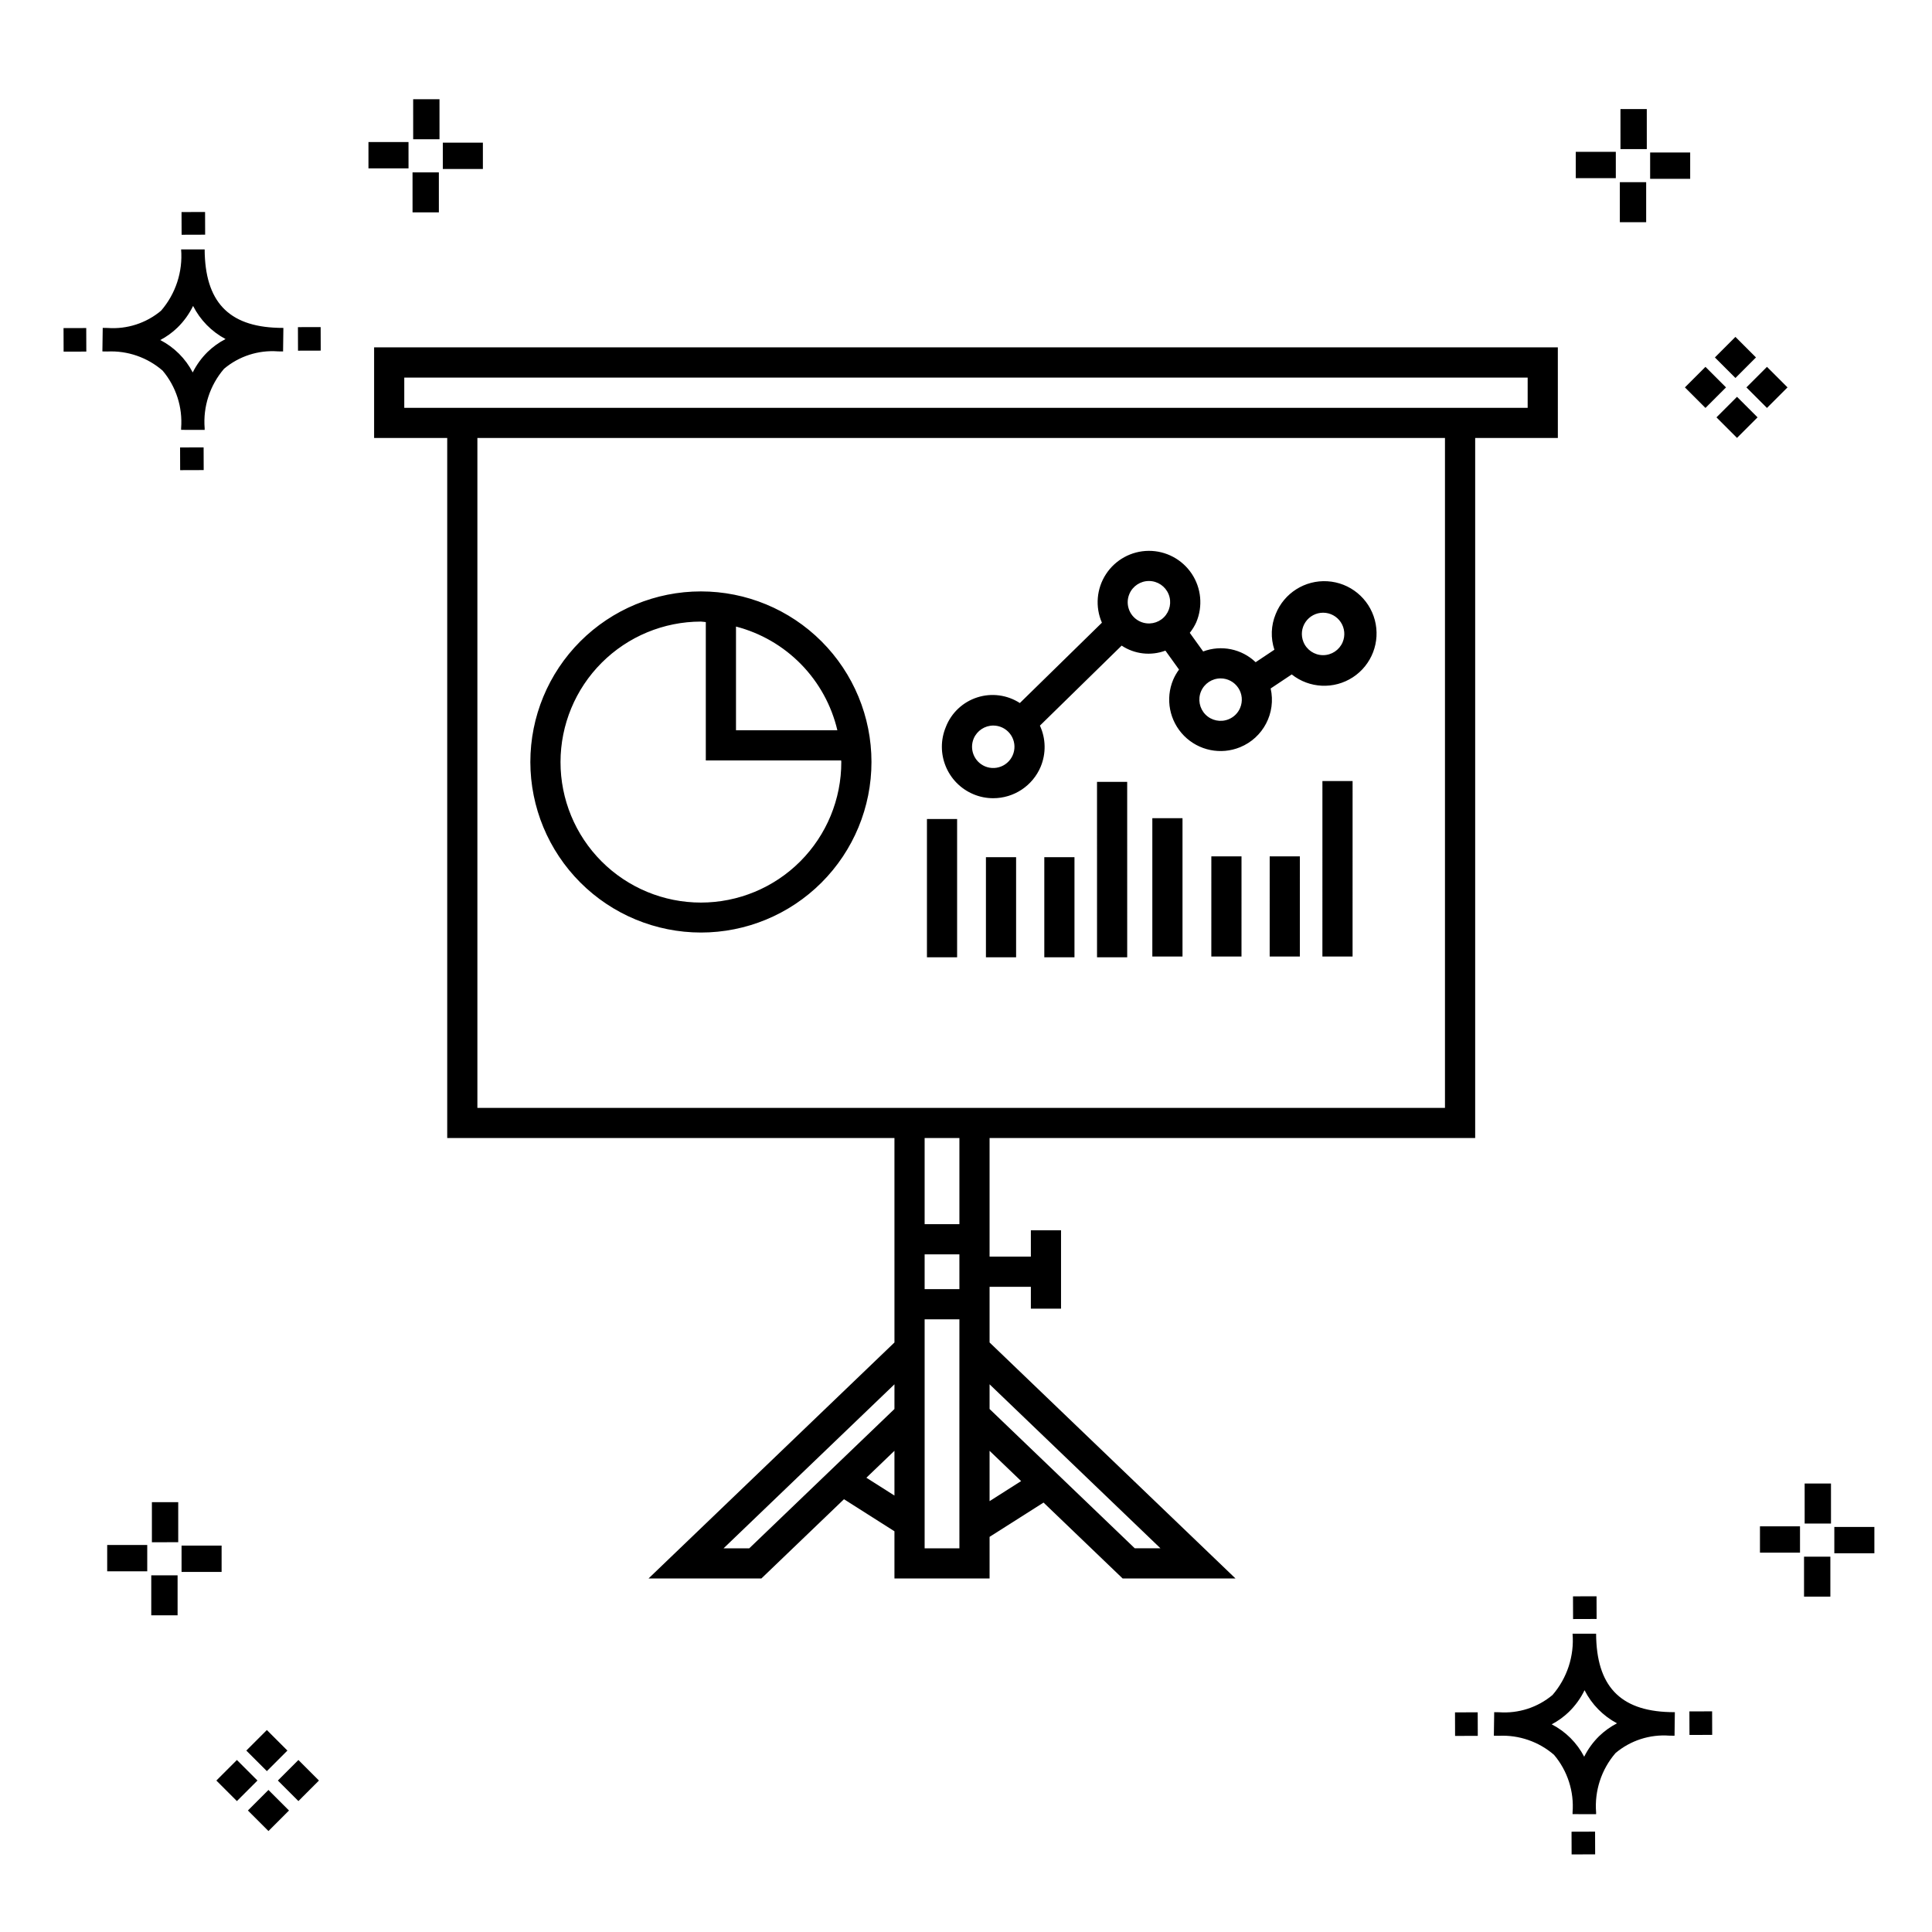 <?xml version="1.0" encoding="UTF-8"?>
<!-- Uploaded to: ICON Repo, www.iconrepo.com, Generator: ICON Repo Mixer Tools -->
<svg fill="#000000" width="800px" height="800px" version="1.1" viewBox="144 144 512 512" xmlns="http://www.w3.org/2000/svg">
 <g>
  <path d="m197.96 262.56 0.02 6.016-6.238 0.02-0.02-6.016zm19.738-31.68c0.434 0.023 0.93 0.008 1.402 0.02l-0.082 6.238c-0.449 0.008-0.93-0.004-1.387-0.02v-0.004c-5.172-0.379-10.285 1.277-14.254 4.617-3.746 4.352-5.598 10.023-5.141 15.75v0.449l-6.238-0.016v-0.445c0.434-5.535-1.328-11.02-4.914-15.262-4.047-3.504-9.285-5.316-14.633-5.055h-0.004c-0.434 0-0.867-0.008-1.312-0.02l0.09-6.238c0.441 0 0.879 0.008 1.309 0.02h-0.004c5.129 0.375 10.203-1.266 14.148-4.566 3.879-4.484 5.797-10.34 5.32-16.254l6.238 0.008c0.074 13.766 6.266 20.395 19.461 20.777zm-13.922 2.969h-0.004c-3.703-1.969-6.707-5.031-8.602-8.773-1.043 2.148-2.453 4.098-4.164 5.762-1.352 1.301-2.879 2.406-4.539 3.277 3.691 1.902 6.699 4.902 8.609 8.586 1.004-2.019 2.336-3.856 3.945-5.438 1.41-1.363 3.008-2.516 4.75-3.414zm-42.938-2.898 0.02 6.238 6.016-0.016-0.02-6.238zm68.137-0.273-6.019 0.016 0.02 6.238 6.019-0.016zm-30.609-24.484-0.02-6.016-6.238 0.02 0.02 6.016zm405.96 42.965 5.445 5.445-5.445 5.445-5.445-5.445zm7.941-7.941 5.445 5.445-5.445 5.445-5.445-5.445zm-16.301 0 5.445 5.445-5.445 5.445-5.445-5.445zm7.941-7.941 5.445 5.445-5.441 5.449-5.445-5.445zm-11.992-41.891h-10.613v-6.977h10.613zm-19.707-0.168h-10.613v-6.977h10.613zm8.043 11.668h-6.977v-10.602h6.977zm0.168-19.375h-6.977l-0.004-10.613h6.977zm-308.45 5.273h-10.617v-6.977h10.617zm-19.707-0.168h-10.617v-6.977h10.613zm8.043 11.664h-6.977l-0.004-10.598h6.977zm0.168-19.375h-6.977l-0.004-10.613h6.977zm300 448.52 0.02 6.016 6.238-0.02-0.02-6.016zm25.977-31.699c0.438 0.023 0.93 0.008 1.402 0.02l-0.082 6.238c-0.449 0.008-0.93-0.004-1.387-0.02-5.172-0.379-10.289 1.277-14.254 4.617-3.75 4.352-5.602 10.023-5.144 15.75v0.449l-6.238-0.016v-0.445c0.438-5.539-1.328-11.023-4.91-15.266-4.047-3.504-9.289-5.312-14.633-5.051h-0.004c-0.434 0-0.867-0.008-1.312-0.02l0.09-6.238c0.441 0 0.879 0.008 1.309 0.02h-0.004c5.129 0.371 10.203-1.266 14.145-4.566 3.879-4.484 5.797-10.34 5.32-16.254l6.238 0.008c0.074 13.762 6.266 20.395 19.461 20.773zm-13.922 2.969-0.004 0.004c-3.703-1.969-6.707-5.031-8.602-8.773-1.043 2.148-2.453 4.098-4.168 5.762-1.352 1.301-2.879 2.406-4.539 3.277 3.691 1.902 6.699 4.898 8.609 8.586 1.004-2.019 2.34-3.859 3.945-5.438 1.41-1.363 3.012-2.516 4.754-3.414zm-42.938-2.898 0.02 6.238 6.016-0.016-0.02-6.238zm68.137-0.273-6.019 0.016 0.02 6.238 6.019-0.016zm-30.609-24.48-0.02-6.016-6.238 0.02 0.02 6.016zm73.609-17.414-10.613 0.004v-6.977h10.613zm-19.707-0.164h-10.613v-6.977h10.613zm8.043 11.664h-6.977v-10.598h6.977zm0.168-19.375h-6.977l-0.004-10.613h6.977zm-414.09 70.602 5.445 5.445-5.445 5.445-5.445-5.445zm7.941-7.941 5.445 5.445-5.445 5.445-5.445-5.445zm-16.301 0 5.445 5.445-5.445 5.445-5.445-5.445zm7.941-7.941 5.445 5.445-5.445 5.445-5.445-5.445zm-11.996-41.895h-10.613v-6.973h10.613zm-19.707-0.164h-10.613v-6.977h10.613zm8.043 11.664h-6.977v-10.598h6.977zm0.168-19.375-6.977 0.004v-10.617h6.977z"/>
  <path d="m449.38 360.83h7.996v36.656h-7.996zm15.633 36.656h7.996l0.004-26.543h-7.996zm15.465 0h7.996l0.004-26.543h-7.996zm13.973 0h7.996l0.004-46.504h-7.996zm-96.805-36.445h-7.996v36.656h7.996zm7.637 36.656h7.996v-26.535h-7.996zm15.469 0h7.996v-26.535h-7.996zm13.973 0h7.996l-0.004-46.496h-7.996zm-40.055-61.074c1.457-3.719 4.504-6.582 8.305-7.805 3.797-1.227 7.945-0.676 11.297 1.492l21.746-21.289c-1.824-4.195-1.422-9.027 1.074-12.859 2.496-3.832 6.75-6.156 11.324-6.184 4.574-0.023 8.855 2.25 11.398 6.051 2.539 3.805 3 8.629 1.223 12.844v0.008c-0.457 1.012-1.039 1.961-1.73 2.828l3.547 4.934c4.797-1.805 10.203-0.695 13.906 2.848l4.969-3.312c-1.031-3.09-0.906-6.449 0.348-9.457 2.219-5.547 7.746-9.047 13.711-8.684 5.965 0.363 11.023 4.508 12.555 10.281 1.531 5.777-0.809 11.883-5.809 15.156-5 3.269-11.531 2.969-16.211-0.746l-5.586 3.723c1.473 6.481-1.969 13.074-8.125 15.574-5.102 2.078-10.953 0.879-14.828-3.039-3.871-3.918-5.008-9.781-2.875-14.859 0.41-0.953 0.93-1.855 1.547-2.688l-3.609-5.019c-3.856 1.441-8.168 0.945-11.598-1.328l-21.66 21.203c1.59 3.445 1.66 7.394 0.199 10.895v0.008c-2.137 5.051-7.094 8.336-12.578 8.332-1.809 0.004-3.598-0.359-5.262-1.062-6.934-2.926-10.188-10.906-7.277-17.844zm94.754-22.5c0.859 2.106 2.902 3.488 5.176 3.5 2.273 0.016 4.332-1.344 5.219-3.438v-0.008c0.727-1.73 0.543-3.711-0.492-5.281-1.035-1.566-2.785-2.512-4.664-2.523-1.879-0.008-3.637 0.922-4.691 2.477-1.051 1.555-1.258 3.535-0.547 5.273zm-27.141 13.105c-0.883 2.098-0.414 4.519 1.184 6.137 1.602 1.617 4.019 2.109 6.125 1.25 1.383-0.559 2.488-1.645 3.062-3.023v-0.008c0.73-1.734 0.547-3.719-0.496-5.285-1.039-1.57-2.793-2.516-4.676-2.516-2.269 0-4.316 1.355-5.199 3.445zm-15.984-18.445-0.004-0.004c2.098 0.887 4.523 0.418 6.141-1.184 1.617-1.598 2.113-4.016 1.254-6.125-0.859-2.106-2.902-3.488-5.18-3.5-2.277-0.012-4.336 1.348-5.215 3.445-0.582 1.375-0.59 2.922-0.027 4.305 0.562 1.383 1.652 2.484 3.027 3.059zm-41.25 38.312h-0.004c1.555 0.648 3.32 0.57 4.809-0.223 1.492-0.789 2.547-2.203 2.879-3.856 0.336-1.656-0.09-3.371-1.16-4.676-1.066-1.305-2.66-2.062-4.348-2.062-2.262 0.008-4.297 1.363-5.184 3.441-1.199 2.867 0.141 6.164 3.004 7.375zm151.8-87.031h-21.91v185.52h-128.69v31.434h10.941v-6.981h7.996v20.773h-7.996v-5.793h-10.941v14.75l65.172 62.543-29.914-0.004-20.957-20.109-14.301 9.082v11.027h-25.211v-12.504l-13.375-8.496-21.883 21h-29.906l65.168-62.539-0.004-54.184h-118.52v-185.52h-19.375v-24.008h313.7zm-158.6 216.35h-9.211v9.215h9.215zm-17.211 40.984 0.004-6.543-45.285 43.461h6.809zm0 22.938v-11.859l-7.438 7.137zm17.211-19.535 0.004-27.172h-9.215v60.688h9.215zm16.359 15.699-8.359-8.02v13.336zm-8.359-25.645v6.543l38.473 36.914h6.812zm-7.996-65.266h-9.215v22.828h9.215zm128.68-185.52h-256.42v177.53h256.42zm21.914-16.008h-297.71v8.012h297.71zm-264.3 101.87c0-11.988 4.762-23.484 13.238-31.965 8.477-8.477 19.977-13.238 31.965-13.238 11.984 0 23.484 4.762 31.961 13.238 8.477 8.48 13.238 19.977 13.238 31.965s-4.762 23.484-13.238 31.961c-8.477 8.477-19.977 13.238-31.961 13.238-11.984-0.012-23.477-4.777-31.949-13.25-8.477-8.477-13.242-19.965-13.254-31.949zm54.5-35.887v27.473l26.863 0.004c-1.555-6.594-4.875-12.637-9.609-17.477-4.734-4.844-10.699-8.301-17.254-10zm-46.504 35.887c-0.016 9.875 3.898 19.352 10.879 26.344 6.977 6.988 16.449 10.914 26.324 10.914 9.879 0 19.352-3.926 26.328-10.914 6.981-6.992 10.895-16.469 10.879-26.344 0-0.141-0.039-0.273-0.043-0.414h-35.863v-36.66c-0.441-0.016-0.855-0.133-1.301-0.133-9.863 0.012-19.32 3.938-26.293 10.91-6.977 6.977-10.898 16.434-10.91 26.297z"/>
 </g>
</svg>